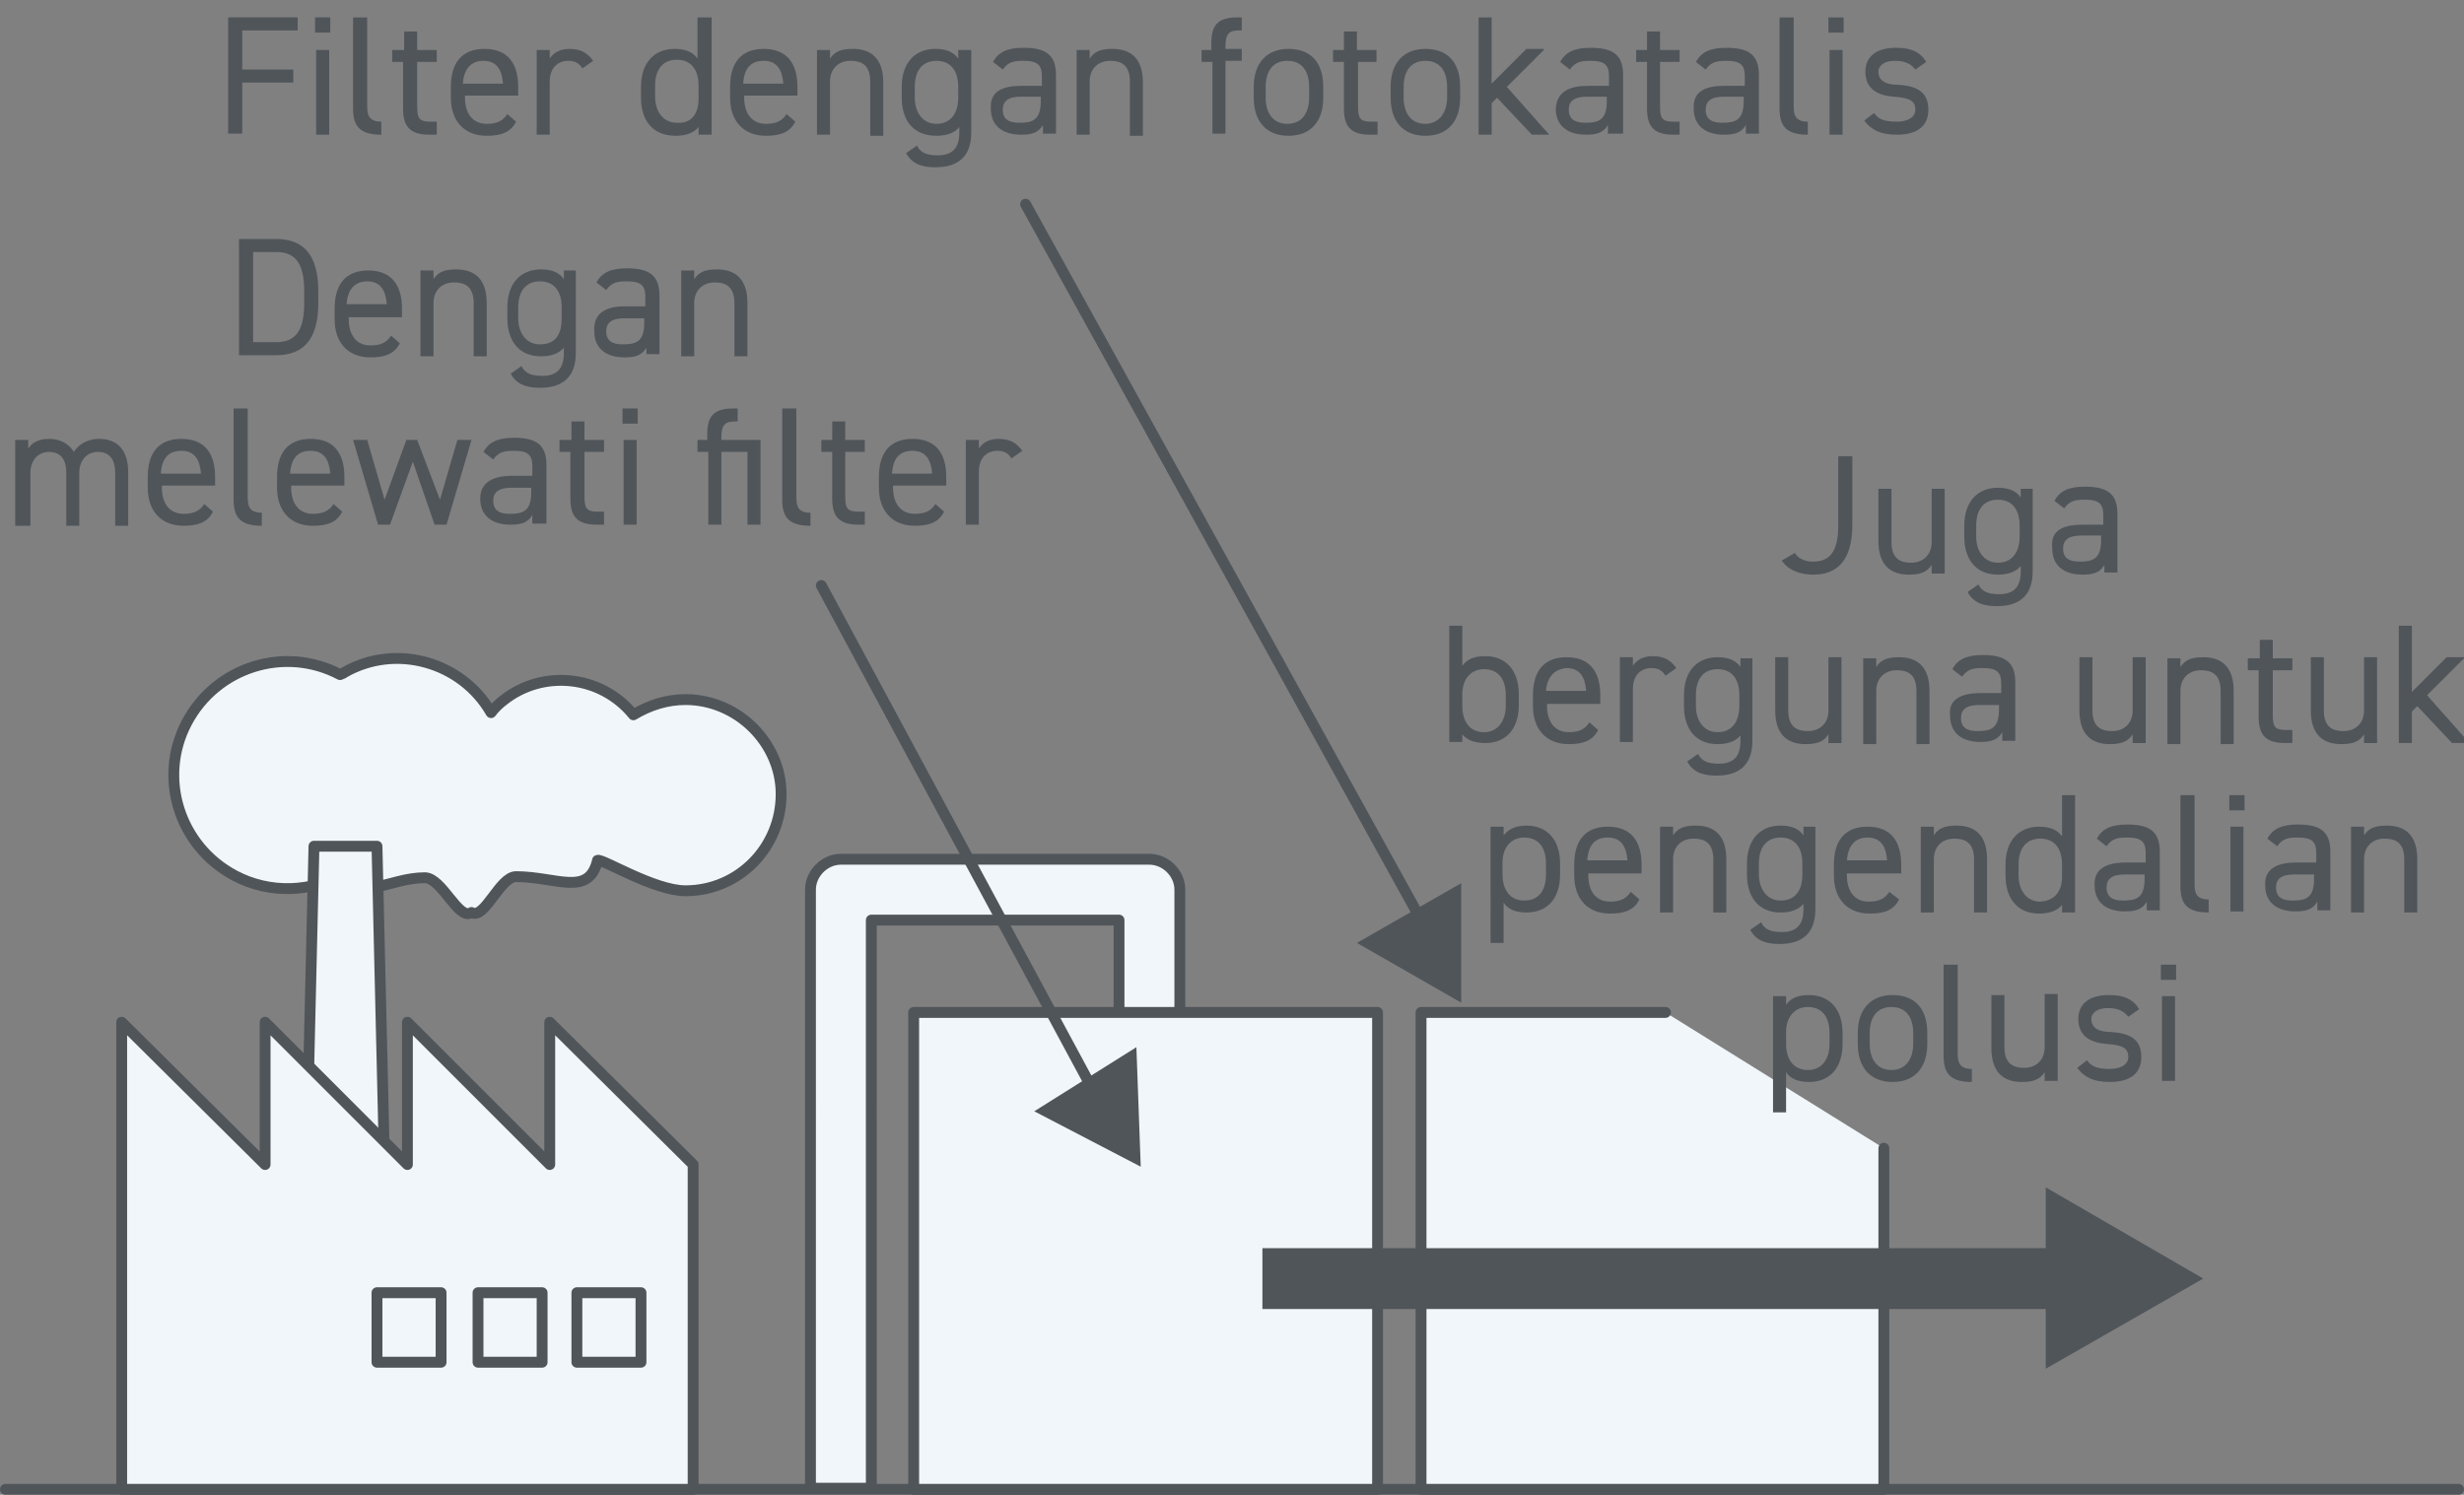 <?xml version="1.0" encoding="utf-8"?>
<!--Generator: Adobe Illustrator 27.3.1, SVG Export Plug-In . SVG Version: 6.00 Build 0)-->
<svg xmlns="http://www.w3.org/2000/svg" xml:space="preserve" id="レイヤー_1" x="0" y="0" style="enable-background:new 0 0 226.8 137.6;" version="1.1" viewBox="0 0 226.8 137.6">
  <rect x="0" y="0" width="226.8" height="137.6" fill="#808080" stroke="none"/>
  <style>
    .st0{fill:#F0F6F9;stroke:#50555A;stroke-linecap:round;stroke-linejoin:round;}
	.st1{fill:none;stroke:#50555A;stroke-linecap:round;stroke-linejoin:round;}
	.st2{fill:#50555A;}
  </style>
  <g id="レイヤー_2_00000033358394536034587360000015463722376830527423_">
    <g id="レイヤー_2-2">
      <path d="M77.4 79.1c-1.5 0-2.8 1.3-2.8 2.8V137h5.6V84.7H103v17.4h5.6V81.9c0-1.5-1.3-2.8-2.8-2.8H77.4z" class="st0"/>
      <path d="M63.1 64.4c-1.7 0-3.3.5-4.8 1.4-3-3.7-8.4-4.2-12-1.3-.4.3-.8.7-1.1 1.1-2.7-4.7-8.8-6.4-13.5-3.7-.1.1-.2.1-.4.2-5.1-2.7-11.4-.7-14.1 4.4s-.7 11.4 4.4 14.1c3.2 1.7 7.1 1.6 10.3-.3 1.1 2.9 3.9.5 7.2.5 1.6 0 3.1 4 4.3 3.2 1.2.7 2.6-3.3 4.1-3.3 3.7 0 6.7 1.9 7.5-1.5.4-.2 5.2 2.8 8.1 2.8 4.9 0 8.8-4 8.8-8.9 0-4.7-4-8.7-8.8-8.7z" class="st0"/>
      <path d="M.5 137.1h225.8" class="st1"/>
      <path d="M35.5 111.7h-7.4l.8-33.8h5.8z" class="st0"/>
      <path d="M50.6 94.1v13.1L37.5 94.1v13.1L24.4 94.1v13.1L11.2 94.1v43h52.6v-29.9z" class="st0"/>
      <path d="M84.1 93.2h42.7v43.9H84.1z" class="st0"/>
      <path d="M153.3 93.2h-22.5v43.9h42.6v-31.4" class="st0"/>
      <path d="m75.6 53.9 25.2 46.8" class="st1"/>
      <path d="m95.2 102.3 9.8 5.1-.4-11z" class="st2"/>
      <path d="M53.1 119H59v6.4h-5.9z" class="st0"/>
      <path d="M44 119h5.9v6.4H44z" class="st0"/>
      <path d="M34.7 119h5.9v6.4h-5.9z" class="st0"/>
      <path d="M116.2 114.9h73.3v5.6h-73.3z" class="st2"/>
      <path d="m188.3 126 14.5-8.3-14.5-8.4z" class="st2"/>
      <path d="m94.4 18.8 36.8 66.6" class="st1"/>
      <path d="m124.9 86.8 9.6 5.5v-11z" class="st2"/>
    </g>
  </g>
  <g>
    <path d="M27.4 1.6v1.2h-5.1v3.6H27v1.2h-4.7v4.7H21V1.6h6.4z" class="st2"/>
    <path d="M29 1.6h1.4V3H29V1.6zm.1 3h1.2v7.8h-1.2V4.6z" class="st2"/>
    <path d="M32.6 1.6h1.2v8c0 .8 0 1.6 1.3 1.6v1.2c-2 0-2.6-.8-2.6-2.4V1.6z" class="st2"/>
    <path d="M36.2 4.6h1V2.9h1.2v1.7h1.8v1.1h-1.8v4c0 1.1.1 1.5 1.2 1.5h.6v1.2h-.7c-1.8 0-2.4-.8-2.4-2.4V5.7h-1V4.6z" class="st2"/>
    <path d="M47.5 11.2c-.5 1-1.4 1.3-2.7 1.3-2.1 0-3.3-1.4-3.3-3.5V8c0-2.2 1-3.5 3.1-3.5s3.1 1.3 3.1 3.5v.8h-4.9V9c0 1.3.6 2.4 2 2.4 1 0 1.5-.3 1.9-.9l.8.7zm-4.9-3.5h3.7c-.1-1.3-.6-2.1-1.8-2.1-1.2 0-1.8.8-1.9 2.1z" class="st2"/>
    <path d="M53.6 6.3c-.3-.5-.7-.7-1.3-.7-1 0-1.7.7-1.7 1.9v4.9h-1.2V4.6h1.2v.8c.3-.5.9-.9 1.8-.9 1.1 0 1.7.4 2.2 1.1l-1 .7z" class="st2"/>
    <path d="M64.3 1.6h1.2v10.8h-1.2v-.7c-.4.5-1.1.8-2.1.8C60 12.5 59 11 59 9V8c0-2.2 1.2-3.5 3.1-3.5 1 0 1.7.3 2.1.9V1.6zm0 7.5V7.9c0-1.5-.7-2.4-2-2.4s-2 .9-2 2.4v1c0 1.3.7 2.4 2 2.4 1.4.1 2-.9 2-2.2z" class="st2"/>
    <path d="M73.2 11.2c-.5 1-1.4 1.3-2.7 1.3-2.1 0-3.3-1.4-3.3-3.5V8c0-2.2 1-3.5 3.1-3.5s3.1 1.3 3.1 3.5v.8h-4.9V9c0 1.3.6 2.4 2 2.4 1 0 1.5-.3 1.9-.9l.8.7zm-4.8-3.5h3.7c-.1-1.3-.6-2.1-1.8-2.1-1.3 0-1.8.8-1.9 2.1z" class="st2"/>
    <path d="M75.2 4.6h1.2v.8c.4-.6.9-.9 2.1-.9 1.7 0 2.8.9 2.8 3.1v4.9h-1.2v-5c0-1.6-.9-1.9-1.8-1.9-1.2 0-1.9.8-1.9 1.9v4.9h-1.2V4.6z" class="st2"/>
    <path d="M88.2 4.6h1.2v7.6c0 2.2-1.2 3.2-3.3 3.2-1.4 0-2.2-.4-2.7-1.3l1-.7c.3.6.8.9 1.9.9 1.4 0 2-.7 2-2.1v-.5c-.4.5-1.1.8-2.1.8C84 12.5 83 11 83 9V8c0-2.2 1.2-3.5 3.1-3.5 1 0 1.7.3 2.1.9v-.8zm0 4.4V8c0-1.5-.7-2.4-2-2.4s-2 .9-2 2.4v1c0 1.3.7 2.4 2 2.4 1.4 0 2-1.1 2-2.4z" class="st2"/>
    <path d="M94 7.9h1.9V7c0-1.1-.5-1.4-1.7-1.4-.9 0-1.4.1-1.9.8l-.9-.7c.5-.9 1.3-1.3 2.8-1.3 2 0 3 .6 3 2.5v5.4H96v-.8c-.4.7-1 .9-2 .9-1.8 0-2.8-.9-2.8-2.4-.1-1.6 1.1-2.1 2.8-2.1zm1.9 1H94c-1.2 0-1.7.4-1.7 1.2 0 .9.6 1.2 1.5 1.2 1.2 0 2-.2 2-2v-.4z" class="st2"/>
    <path d="M99.1 4.6h1.2v.8c.4-.6.9-.9 2.1-.9 1.7 0 2.8.9 2.8 3.1v4.9H104v-5c0-1.6-.9-1.9-1.8-1.9-1.2 0-1.9.8-1.9 1.9v4.9h-1.2V4.6z" class="st2"/>
    <path d="M111.5 4.6V4c0-1.6.5-2.4 2.4-2.4h.4v1.2h-.3c-1 0-1.2.5-1.2 1.5v.2h1.5v1.1h-1.5v6.7h-1.2V5.7h-1V4.6h.9z" class="st2"/>
    <path d="M121.8 9c0 2-1 3.5-3.2 3.5-2.1 0-3.2-1.4-3.2-3.5V8c0-2.2 1.2-3.5 3.2-3.5 2.1 0 3.2 1.3 3.2 3.5v1zm-1.3 0V8c0-1.5-.7-2.4-2-2.4s-2 .9-2 2.4v1c0 1.3.6 2.4 2 2.4s2-1.1 2-2.4z" class="st2"/>
    <path d="M122.7 4.6h1V2.9h1.2v1.7h1.8v1.1H125v4c0 1.1.1 1.5 1.2 1.5h.6v1.2h-.7c-1.8 0-2.4-.8-2.4-2.4V5.7h-1V4.6z" class="st2"/>
    <path d="M134.4 9c0 2-1 3.5-3.2 3.5-2.1 0-3.2-1.4-3.2-3.5V8c0-2.2 1.2-3.5 3.2-3.5 2.1 0 3.2 1.3 3.2 3.5v1zm-1.2 0V8c0-1.5-.7-2.4-2-2.4s-2 .9-2 2.4v1c0 1.3.6 2.4 2 2.4 1.3 0 2-1.1 2-2.4z" class="st2"/>
    <path d="M142.1 4.6 138.7 8l3.9 4.4H141L137.8 9l-.5.5v2.9h-1.2V1.6h1.2v6.1l3.2-3.2h1.6z" class="st2"/>
    <path d="M146.2 7.9h1.9V7c0-1.1-.5-1.4-1.7-1.4-.9 0-1.4.1-1.9.8l-.9-.7c.5-.9 1.3-1.3 2.8-1.3 2 0 3 .6 3 2.5v5.4H148v-.8c-.4.7-1 .9-2 .9-1.8 0-2.8-.9-2.8-2.4.1-1.6 1.3-2.1 3-2.1zm1.8 1h-1.9c-1.2 0-1.7.4-1.7 1.2 0 .9.6 1.2 1.5 1.2 1.2 0 2-.2 2-2v-.4z" class="st2"/>
    <path d="M150.6 4.6h1V2.9h1.2v1.7h1.8v1.1h-1.8v4c0 1.1.1 1.5 1.2 1.5h.6v1.2h-.6c-1.8 0-2.4-.8-2.4-2.4V5.7h-1V4.6z" class="st2"/>
    <path d="M158.7 7.9h1.9V7c0-1.1-.5-1.4-1.7-1.4-.9 0-1.4.1-1.9.8l-.9-.7c.5-.9 1.3-1.3 2.8-1.3 2 0 3 .6 3 2.5v5.4h-1.2v-.8c-.4.7-1 .9-2 .9-1.8 0-2.8-.9-2.8-2.4-.1-1.6 1.1-2.1 2.8-2.1zm1.9 1h-1.9c-1.2 0-1.7.4-1.7 1.2 0 .9.6 1.2 1.5 1.2 1.2 0 2-.2 2-2v-.4z" class="st2"/>
    <path d="M163.9 1.6h1.2v8c0 .8 0 1.6 1.3 1.6v1.2c-2 0-2.6-.8-2.6-2.4V1.6z" class="st2"/>
    <path d="M168.3 1.6h1.4V3h-1.4V1.6zm.1 3h1.2v7.8h-1.2V4.6z" class="st2"/>
    <path d="M176.3 6.4c-.4-.5-.9-.8-1.9-.8-.9 0-1.5.4-1.5 1 0 .9.8 1.2 1.8 1.2 1.5.1 2.8.5 2.8 2.3 0 1.4-.9 2.3-2.9 2.3-1.6 0-2.4-.5-3-1.3l.9-.7c.4.6 1 .8 2.1.8 1 0 1.7-.4 1.7-1.1 0-.8-.5-1.1-2-1.2-1.3-.1-2.6-.6-2.6-2.3 0-1.3.9-2.2 2.8-2.2 1.3 0 2.2.3 2.8 1.3l-1 .7z" class="st2"/>
  </g>
  <g>
    <path d="M22 32.7V22h3.4c2.4 0 3.9 1.3 3.9 4.8v1.1c0 3.5-1.5 4.8-3.9 4.8H22zm6-4.8v-1.1c0-2.7-.9-3.6-2.6-3.6h-2.1v8.3h2.1c1.7 0 2.6-.9 2.6-3.6z" class="st2"/>
    <path d="M36.8 31.6c-.5 1-1.4 1.3-2.7 1.3-2.1 0-3.3-1.4-3.3-3.5v-1c0-2.2 1-3.5 3.1-3.5s3.1 1.3 3.1 3.5v.8h-4.9v.2c0 1.3.6 2.4 2 2.4 1 0 1.5-.3 1.9-.9l.8.7zM31.9 28h3.7c-.1-1.3-.6-2.1-1.8-2.1-1.2 0-1.8.8-1.9 2.1z" class="st2"/>
    <path d="M38.7 24.9h1.2v.8c.4-.6.9-.9 2.1-.9 1.7 0 2.8.9 2.8 3.1v4.9h-1.2v-4.9c0-1.6-.9-1.9-1.8-1.9-1.2 0-1.9.8-1.9 1.9v4.9h-1.2v-7.9z" class="st2"/>
    <path d="M51.7 24.9H53v7.6c0 2.2-1.2 3.2-3.3 3.2-1.4 0-2.2-.4-2.7-1.3l1-.7c.3.6.8.9 1.9.9 1.4 0 2-.7 2-2.1V32c-.4.5-1.1.8-2.1.8-2.1 0-3.1-1.5-3.1-3.5v-1c0-2.2 1.2-3.5 3.1-3.5 1 0 1.7.3 2.1.9v-.8zm0 4.4v-1c0-1.5-.7-2.4-2-2.4s-2 .9-2 2.4v1c0 1.3.7 2.4 2 2.4 1.5 0 2-1 2-2.4z" class="st2"/>
    <path d="M57.5 28.2h1.9v-.9c0-1.1-.5-1.4-1.7-1.4-.9 0-1.4.1-1.9.8l-.9-.7c.5-.9 1.3-1.3 2.8-1.3 2 0 3 .6 3 2.5v5.4h-1.2V32c-.4.7-1 .9-2 .9-1.8 0-2.8-.9-2.8-2.4-.1-1.7 1.1-2.3 2.8-2.3zm1.9 1.1h-1.9c-1.2 0-1.7.4-1.7 1.2 0 .9.6 1.2 1.5 1.2 1.2 0 2-.2 2-2v-.4z" class="st2"/>
    <path d="M62.7 24.9h1.2v.8c.4-.6.9-.9 2.1-.9 1.7 0 2.8.9 2.8 3.1v4.9h-1.2v-4.9c0-1.6-.9-1.9-1.8-1.9-1.2 0-1.9.8-1.9 1.9v4.9h-1.2v-7.9z" class="st2"/>
    <path d="M1.4 40.5h1.2v.8c.3-.5.9-.9 1.9-.9 1 0 1.8.4 2.3 1.2.5-.8 1.4-1.2 2.3-1.2 1.7 0 2.7 1 2.7 3.1v4.9h-1.2v-4.9c0-1.4-.7-1.9-1.6-1.9-1 0-1.7.8-1.7 1.9v4.9H6.1v-4.9c0-1.4-.7-1.9-1.6-1.9-1 0-1.7.8-1.7 1.9v4.9H1.4v-7.9z" class="st2"/>
    <path d="M19.6 47.1c-.5 1-1.4 1.3-2.7 1.3-2.1 0-3.3-1.4-3.3-3.5v-1c0-2.2 1-3.5 3.1-3.5s3.1 1.3 3.1 3.5v.8h-4.9v.2c0 1.3.6 2.4 2 2.4 1 0 1.5-.3 1.9-.9l.8.7zm-4.8-3.5h3.7c-.1-1.3-.6-2.1-1.8-2.1-1.3 0-1.8.8-1.9 2.1z" class="st2"/>
    <path d="M21.6 37.6h1.2v8c0 .8 0 1.6 1.3 1.6v1.2c-2 0-2.6-.8-2.6-2.4v-8.4z" class="st2"/>
    <path d="M31.5 47.1c-.5 1-1.4 1.3-2.7 1.3-2.1 0-3.3-1.4-3.3-3.5v-1c0-2.2 1-3.5 3.1-3.5s3.1 1.3 3.1 3.5v.8h-4.9v.2c0 1.3.6 2.4 2 2.4 1 0 1.5-.3 1.9-.9l.8.7zm-4.8-3.5h3.7c-.1-1.3-.6-2.1-1.8-2.1-1.3 0-1.8.8-1.9 2.1z" class="st2"/>
    <path d="M35.9 48.3h-1.1l-2.3-7.8h1.3l1.6 5.5 2-5.5h1l2.1 5.5 1.6-5.5h1.3l-2.3 7.8H40l-2-5.8-2.1 5.8z" class="st2"/>
    <path d="M47.1 43.8H49v-.9c0-1.1-.5-1.4-1.7-1.4-.9 0-1.4.1-1.9.8l-.9-.7c.5-.9 1.3-1.3 2.8-1.3 2 0 3 .6 3 2.5v5.4H49v-.8c-.4.7-1 .9-2 .9-1.8 0-2.8-.9-2.8-2.4s1.2-2.1 2.9-2.1zm1.9 1.1h-1.9c-1.2 0-1.7.4-1.7 1.2 0 .9.6 1.2 1.5 1.2 1.2 0 2-.2 2-2v-.4z" class="st2"/>
    <path d="M51.6 40.5h1v-1.7h1.2v1.7h1.8v1.1h-1.8v4c0 1.1.1 1.5 1.2 1.5h.6v1.2h-.7c-1.8 0-2.4-.8-2.4-2.4v-4.3h-1v-1.1z" class="st2"/>
    <path d="M57.3 37.6h1.4V39h-1.4v-1.4zm.1 2.9h1.2v7.8h-1.2v-7.8z" class="st2"/>
    <path d="M65.1 40.5V40c0-1.6.5-2.4 2.4-2.4h.4v1.2h-.3c-1 0-1.2.5-1.2 1.5v.2H70v7.8h-1.2v-6.7h-2.4v6.7h-1.2v-6.7h-1v-1.1h.9z" class="st2"/>
    <path d="M72.1 37.6h1.2v8c0 .8 0 1.6 1.3 1.6v1.2c-2 0-2.6-.8-2.6-2.4v-8.4z" class="st2"/>
    <path d="M75.6 40.5h1v-1.7h1.2v1.7h1.8v1.1h-1.8v4c0 1.1.1 1.5 1.2 1.5h.6v1.2H79c-1.8 0-2.4-.8-2.4-2.4v-4.3h-1v-1.1z" class="st2"/>
    <path d="M86.9 47.1c-.5 1-1.4 1.3-2.7 1.3-2.1 0-3.3-1.4-3.3-3.5v-1c0-2.2 1-3.5 3.1-3.5s3.1 1.3 3.1 3.5v.8h-4.9v.2c0 1.3.6 2.4 2 2.4 1 0 1.5-.3 1.9-.9l.8.7zm-4.8-3.5h3.7c-.1-1.3-.6-2.1-1.8-2.1-1.3 0-1.8.8-1.9 2.1z" class="st2"/>
    <path d="M93.1 42.2c-.3-.5-.7-.7-1.3-.7-1 0-1.7.7-1.7 1.9v4.9h-1.2v-7.8h1.2v.8c.3-.5.9-.9 1.8-.9 1.1 0 1.7.4 2.2 1.1l-1 .7z" class="st2"/>
  </g>
  <g>
    <path d="M165.2 50.9c.3.5.9.8 1.7.8 1.5 0 2.3-.9 2.3-3.3V42h1.3v6.3c0 3.3-1.4 4.6-3.6 4.6-1.2 0-2.3-.4-2.9-1.3l1.2-.7z" class="st2"/>
    <path d="M179 52.8h-1.2V52c-.4.6-.9.9-2.1.9-1.7 0-2.8-.9-2.8-3.1V45h1.2v4.9c0 1.6.9 1.9 1.8 1.9 1.2 0 1.9-.8 1.9-1.9V45h1.2v7.8z" class="st2"/>
    <path d="M185.9 45h1.2v7.6c0 2.2-1.2 3.2-3.3 3.2-1.4 0-2.2-.4-2.7-1.3l1-.7c.3.6.8.9 1.9.9 1.4 0 2-.7 2-2.1v-.5c-.4.5-1.1.8-2.1.8-2.1 0-3.1-1.5-3.1-3.5v-1c0-2.2 1.2-3.5 3.1-3.5 1 0 1.7.3 2.1.9V45zm0 4.4v-1c0-1.5-.7-2.4-2-2.4s-2 .9-2 2.4v1c0 1.3.7 2.4 2 2.4 1.4 0 2-1.1 2-2.4z" class="st2"/>
    <path d="M191.7 48.3h1.9v-.9c0-1.1-.5-1.4-1.7-1.4-.9 0-1.4.1-1.9.8l-.9-.7c.5-.9 1.3-1.3 2.8-1.3 2 0 3 .6 3 2.5v5.4h-1.2V52c-.4.7-1 .9-2 .9-1.8 0-2.8-.9-2.8-2.4-.2-1.7 1-2.2 2.8-2.2zm1.8 1h-1.9c-1.2 0-1.7.4-1.7 1.2 0 .9.6 1.2 1.5 1.2 1.2 0 2-.2 2-2v-.4z" class="st2"/>
    <path d="M134.6 61.3c.4-.6 1.1-.9 2.1-.9 1.9 0 3.1 1.3 3.1 3.5v1c0 2-1 3.5-3.1 3.5-1 0-1.7-.3-2.1-.8v.7h-1.2V57.6h1.2v3.7zm4 3.7v-1c0-1.5-.7-2.4-2-2.4-1.2 0-2 .9-2 2.3V65c0 1.3.6 2.4 2 2.4 1.3 0 2-1.1 2-2.4z" class="st2"/>
    <path d="M147.1 67.2c-.5 1-1.4 1.3-2.7 1.3-2.1 0-3.3-1.4-3.3-3.5v-1c0-2.2 1-3.5 3.1-3.5s3.1 1.3 3.1 3.5v.8h-4.9v.2c0 1.3.6 2.4 2 2.4 1 0 1.5-.3 1.9-.9l.8.7zm-4.8-3.6h3.7c-.1-1.3-.6-2.1-1.8-2.1-1.2.1-1.8.9-1.9 2.1z" class="st2"/>
    <path d="M153.3 62.2c-.3-.5-.7-.7-1.3-.7-1 0-1.7.7-1.7 1.9v4.9h-1.2v-7.8h1.2v.8c.3-.5.9-.9 1.8-.9 1.1 0 1.7.4 2.2 1.1l-1 .7z" class="st2"/>
    <path d="M160.1 60.6h1.2v7.6c0 2.2-1.2 3.2-3.3 3.2-1.4 0-2.2-.4-2.7-1.3l1-.7c.3.6.8.9 1.9.9 1.4 0 2-.7 2-2.1v-.5c-.4.5-1.1.8-2.1.8-2.1 0-3.1-1.5-3.1-3.5v-1c0-2.2 1.2-3.5 3.1-3.5 1 0 1.7.3 2.1.9v-.8zm0 4.4v-1c0-1.5-.7-2.4-2-2.4s-2 .9-2 2.4v1c0 1.3.7 2.4 2 2.4 1.4 0 2-1.1 2-2.4z" class="st2"/>
    <path d="M169.5 68.4h-1.2v-.8c-.4.6-.9.9-2.1.9-1.7 0-2.8-.9-2.8-3.1v-4.9h1.2v4.9c0 1.6.9 1.9 1.8 1.9 1.2 0 1.9-.8 1.9-1.9v-4.9h1.2v7.9z" class="st2"/>
    <path d="M171.5 60.6h1.2v.8c.4-.6.9-.9 2.1-.9 1.7 0 2.8.9 2.8 3.1v4.9h-1.2v-4.9c0-1.6-.9-1.9-1.8-1.9-1.2 0-1.9.8-1.9 1.9v4.9h-1.2v-7.9z" class="st2"/>
    <path d="M182.3 63.8h1.9v-.9c0-1.1-.5-1.4-1.7-1.4-.9 0-1.4.1-1.9.8l-.9-.7c.5-.9 1.3-1.3 2.8-1.3 2 0 3 .6 3 2.5v5.4h-1.2v-.8c-.4.7-1 .9-2 .9-1.8 0-2.8-.9-2.8-2.4-.2-1.5 1-2.1 2.8-2.1zm1.8 1.1h-1.9c-1.2 0-1.7.4-1.7 1.2 0 .9.6 1.2 1.5 1.2 1.2 0 2-.2 2-2v-.4z" class="st2"/>
    <path d="M197.5 68.4h-1.2v-.8c-.4.6-.9.9-2.1.9-1.7 0-2.8-.9-2.8-3.1v-4.9h1.2v4.9c0 1.6.9 1.9 1.8 1.9 1.2 0 1.9-.8 1.9-1.9v-4.9h1.2v7.9z" class="st2"/>
    <path d="M199.5 60.6h1.2v.8c.4-.6.9-.9 2.1-.9 1.7 0 2.8.9 2.8 3.1v4.9h-1.2v-4.9c0-1.6-.9-1.9-1.8-1.9-1.2 0-1.9.8-1.9 1.9v4.9h-1.2v-7.9z" class="st2"/>
    <path d="M207 60.6h1v-1.7h1.2v1.7h1.8v1.1h-1.8v4c0 1.1.1 1.5 1.2 1.5h.6v1.2h-.7c-1.8 0-2.4-.8-2.4-2.4v-4.3h-1v-1.1z" class="st2"/>
    <path d="M218.8 68.4h-1.2v-.8c-.4.6-.9.9-2.1.9-1.7 0-2.8-.9-2.8-3.1v-4.9h1.2v4.9c0 1.6.9 1.9 1.8 1.9 1.2 0 1.9-.8 1.9-1.9v-4.9h1.2v7.9z" class="st2"/>
    <path d="m226.8 60.6-3.4 3.4 3.9 4.4h-1.6l-3.2-3.4-.5.5v2.9h-1.2V57.6h1.2v6.1l3.2-3.2h1.6z" class="st2"/>
    <path d="M140.5 76c1.9 0 3.1 1.3 3.1 3.5v1c0 2-1 3.5-3.1 3.5-1 0-1.7-.3-2.1-.9v3.7h-1.2V76.1h1.2v.8c.4-.5 1-.9 2.1-.9zm1.8 4.5v-1c0-1.5-.7-2.4-2-2.4-1.2 0-2 .9-2 2.3v1.1c0 1.3.6 2.4 2 2.4s2-1 2-2.4z" class="st2"/>
    <path d="M150.9 82.8c-.5 1-1.4 1.3-2.7 1.3-2.1 0-3.3-1.4-3.3-3.5v-1c0-2.2 1-3.5 3.1-3.5s3.1 1.3 3.1 3.5v.8h-4.9v.2c0 1.3.6 2.4 2 2.4 1 0 1.5-.3 1.9-.9l.8.7zm-4.8-3.6h3.7c-.1-1.3-.6-2.1-1.8-2.1-1.3 0-1.8.8-1.9 2.1z" class="st2"/>
    <path d="M152.8 76.1h1.2v.8c.4-.6.9-.9 2.1-.9 1.7 0 2.8.9 2.8 3.1V84h-1.2v-4.9c0-1.6-.9-1.9-1.8-1.9-1.2 0-1.9.8-1.9 1.9V84h-1.2v-7.9z" class="st2"/>
    <path d="M165.9 76.1h1.2v7.6c0 2.2-1.2 3.2-3.3 3.2-1.4 0-2.2-.4-2.7-1.3l1-.7c.3.6.8.9 1.9.9 1.4 0 2-.7 2-2.1v-.5c-.4.5-1.1.8-2.1.8-2.1 0-3.1-1.5-3.1-3.5v-1c0-2.2 1.2-3.5 3.1-3.5 1 0 1.7.3 2.1.9v-.8zm0 4.4v-1c0-1.5-.7-2.4-2-2.4s-2 .9-2 2.4v1c0 1.3.7 2.4 2 2.4 1.4 0 2-1 2-2.4z" class="st2"/>
    <path d="M174.8 82.8c-.5 1-1.4 1.3-2.7 1.3-2.1 0-3.3-1.4-3.3-3.5v-1c0-2.2 1-3.5 3.1-3.5s3.1 1.3 3.1 3.5v.8h-5v.2c0 1.3.6 2.4 2 2.4 1 0 1.5-.3 1.9-.9l.9.7zm-4.8-3.6h3.7c-.1-1.3-.6-2.1-1.8-2.1-1.2 0-1.8.8-1.9 2.1z" class="st2"/>
    <path d="M176.8 76.1h1.2v.8c.4-.6.9-.9 2.1-.9 1.7 0 2.8.9 2.8 3.1V84h-1.2v-4.9c0-1.6-.9-1.9-1.8-1.9-1.2 0-1.9.8-1.9 1.9V84h-1.2v-7.9z" class="st2"/>
    <path d="M189.8 73.2h1.2V84h-1.2v-.7c-.4.5-1.1.8-2.1.8-2.1 0-3.1-1.5-3.1-3.5v-1c0-2.2 1.2-3.5 3.1-3.5 1 0 1.7.3 2.1.9v-3.8zm0 7.5v-1.1c0-1.5-.7-2.4-2-2.4s-2 .9-2 2.4v1c0 1.3.7 2.4 2 2.4 1.4-.1 2-1 2-2.3z" class="st2"/>
    <path d="M195.6 79.4h1.9v-.9c0-1.1-.5-1.4-1.7-1.4-.9 0-1.4.1-1.9.8l-.9-.7c.5-.9 1.3-1.3 2.8-1.3 2 0 3 .6 3 2.5v5.4h-1.2V83c-.4.7-1 .9-2 .9-1.8 0-2.8-.9-2.8-2.4-.1-1.5 1.1-2.1 2.8-2.1zm1.9 1.1h-1.9c-1.2 0-1.7.4-1.7 1.2 0 .9.6 1.2 1.5 1.2 1.2 0 2-.2 2-2v-.4z" class="st2"/>
    <path d="M200.8 73.2h1.2v8c0 .8 0 1.6 1.3 1.6V84c-2 0-2.6-.8-2.6-2.4v-8.4z" class="st2"/>
    <path d="M205.2 73.2h1.4v1.4h-1.4v-1.4zm.1 2.9h1.2v7.8h-1.2v-7.8z" class="st2"/>
    <path d="M211.3 79.4h1.9v-.9c0-1.1-.5-1.4-1.7-1.4-.9 0-1.4.1-1.9.8l-.9-.7c.5-.9 1.3-1.3 2.8-1.3 2 0 3 .6 3 2.5v5.4h-1.2V83c-.4.7-1 .9-2 .9-1.8 0-2.8-.9-2.8-2.4-.1-1.5 1.1-2.1 2.8-2.1zm1.8 1.1h-1.9c-1.2 0-1.7.4-1.7 1.2 0 .9.6 1.2 1.5 1.2 1.2 0 2-.2 2-2v-.4z" class="st2"/>
    <path d="M216.4 76.1h1.2v.8c.4-.6.9-.9 2.1-.9 1.7 0 2.8.9 2.8 3.1V84h-1.2v-4.9c0-1.6-.9-1.9-1.8-1.9-1.2 0-1.9.8-1.9 1.9V84h-1.2v-7.9z" class="st2"/>
    <path d="M166.5 91.6c1.9 0 3.1 1.3 3.1 3.5v1c0 2-1 3.5-3.1 3.5-1 0-1.7-.3-2.1-.9v3.7h-1.2V91.7h1.2v.8c.4-.6 1.1-.9 2.1-.9zm1.9 4.5v-1c0-1.5-.7-2.4-2-2.4-1.2 0-2 .9-2 2.3v1.1c0 1.3.6 2.4 2 2.4 1.3 0 2-1 2-2.4z" class="st2"/>
    <path d="M177.4 96.1c0 2-1 3.5-3.2 3.5-2.1 0-3.2-1.4-3.2-3.5v-1c0-2.2 1.2-3.5 3.2-3.5 2.1 0 3.2 1.3 3.2 3.5v1zm-1.3 0v-1c0-1.5-.7-2.4-2-2.4s-2 .9-2 2.4v1c0 1.3.6 2.4 2 2.4 1.3 0 2-1 2-2.4z" class="st2"/>
    <path d="M179 88.8h1.2v8c0 .8 0 1.6 1.3 1.6v1.2c-2 0-2.6-.8-2.6-2.4v-8.4z" class="st2"/>
    <path d="M189.4 99.5h-1.2v-.8c-.4.6-.9.9-2.1.9-1.7 0-2.8-.9-2.8-3.1v-4.9h1.2v4.8c0 1.6.9 1.9 1.8 1.9 1.2 0 1.9-.8 1.9-1.9v-4.9h1.2v8z" class="st2"/>
    <path d="M195.9 93.6c-.4-.5-.9-.8-1.9-.8-.9 0-1.5.4-1.5 1 0 .9.8 1.2 1.8 1.2 1.5.1 2.8.5 2.8 2.3 0 1.4-.9 2.3-2.9 2.3-1.6 0-2.4-.5-3-1.3l.9-.7c.4.6 1 .8 2.1.8 1 0 1.7-.4 1.7-1.1 0-.8-.5-1.1-2-1.2-1.3-.1-2.6-.6-2.6-2.3 0-1.3.9-2.2 2.8-2.2 1.3 0 2.2.3 2.8 1.3l-1 .7z" class="st2"/>
    <path d="M198.9 88.8h1.4v1.4h-1.4v-1.4zm.1 2.9h1.2v7.8H199v-7.8z" class="st2"/>
  </g>
</svg>
